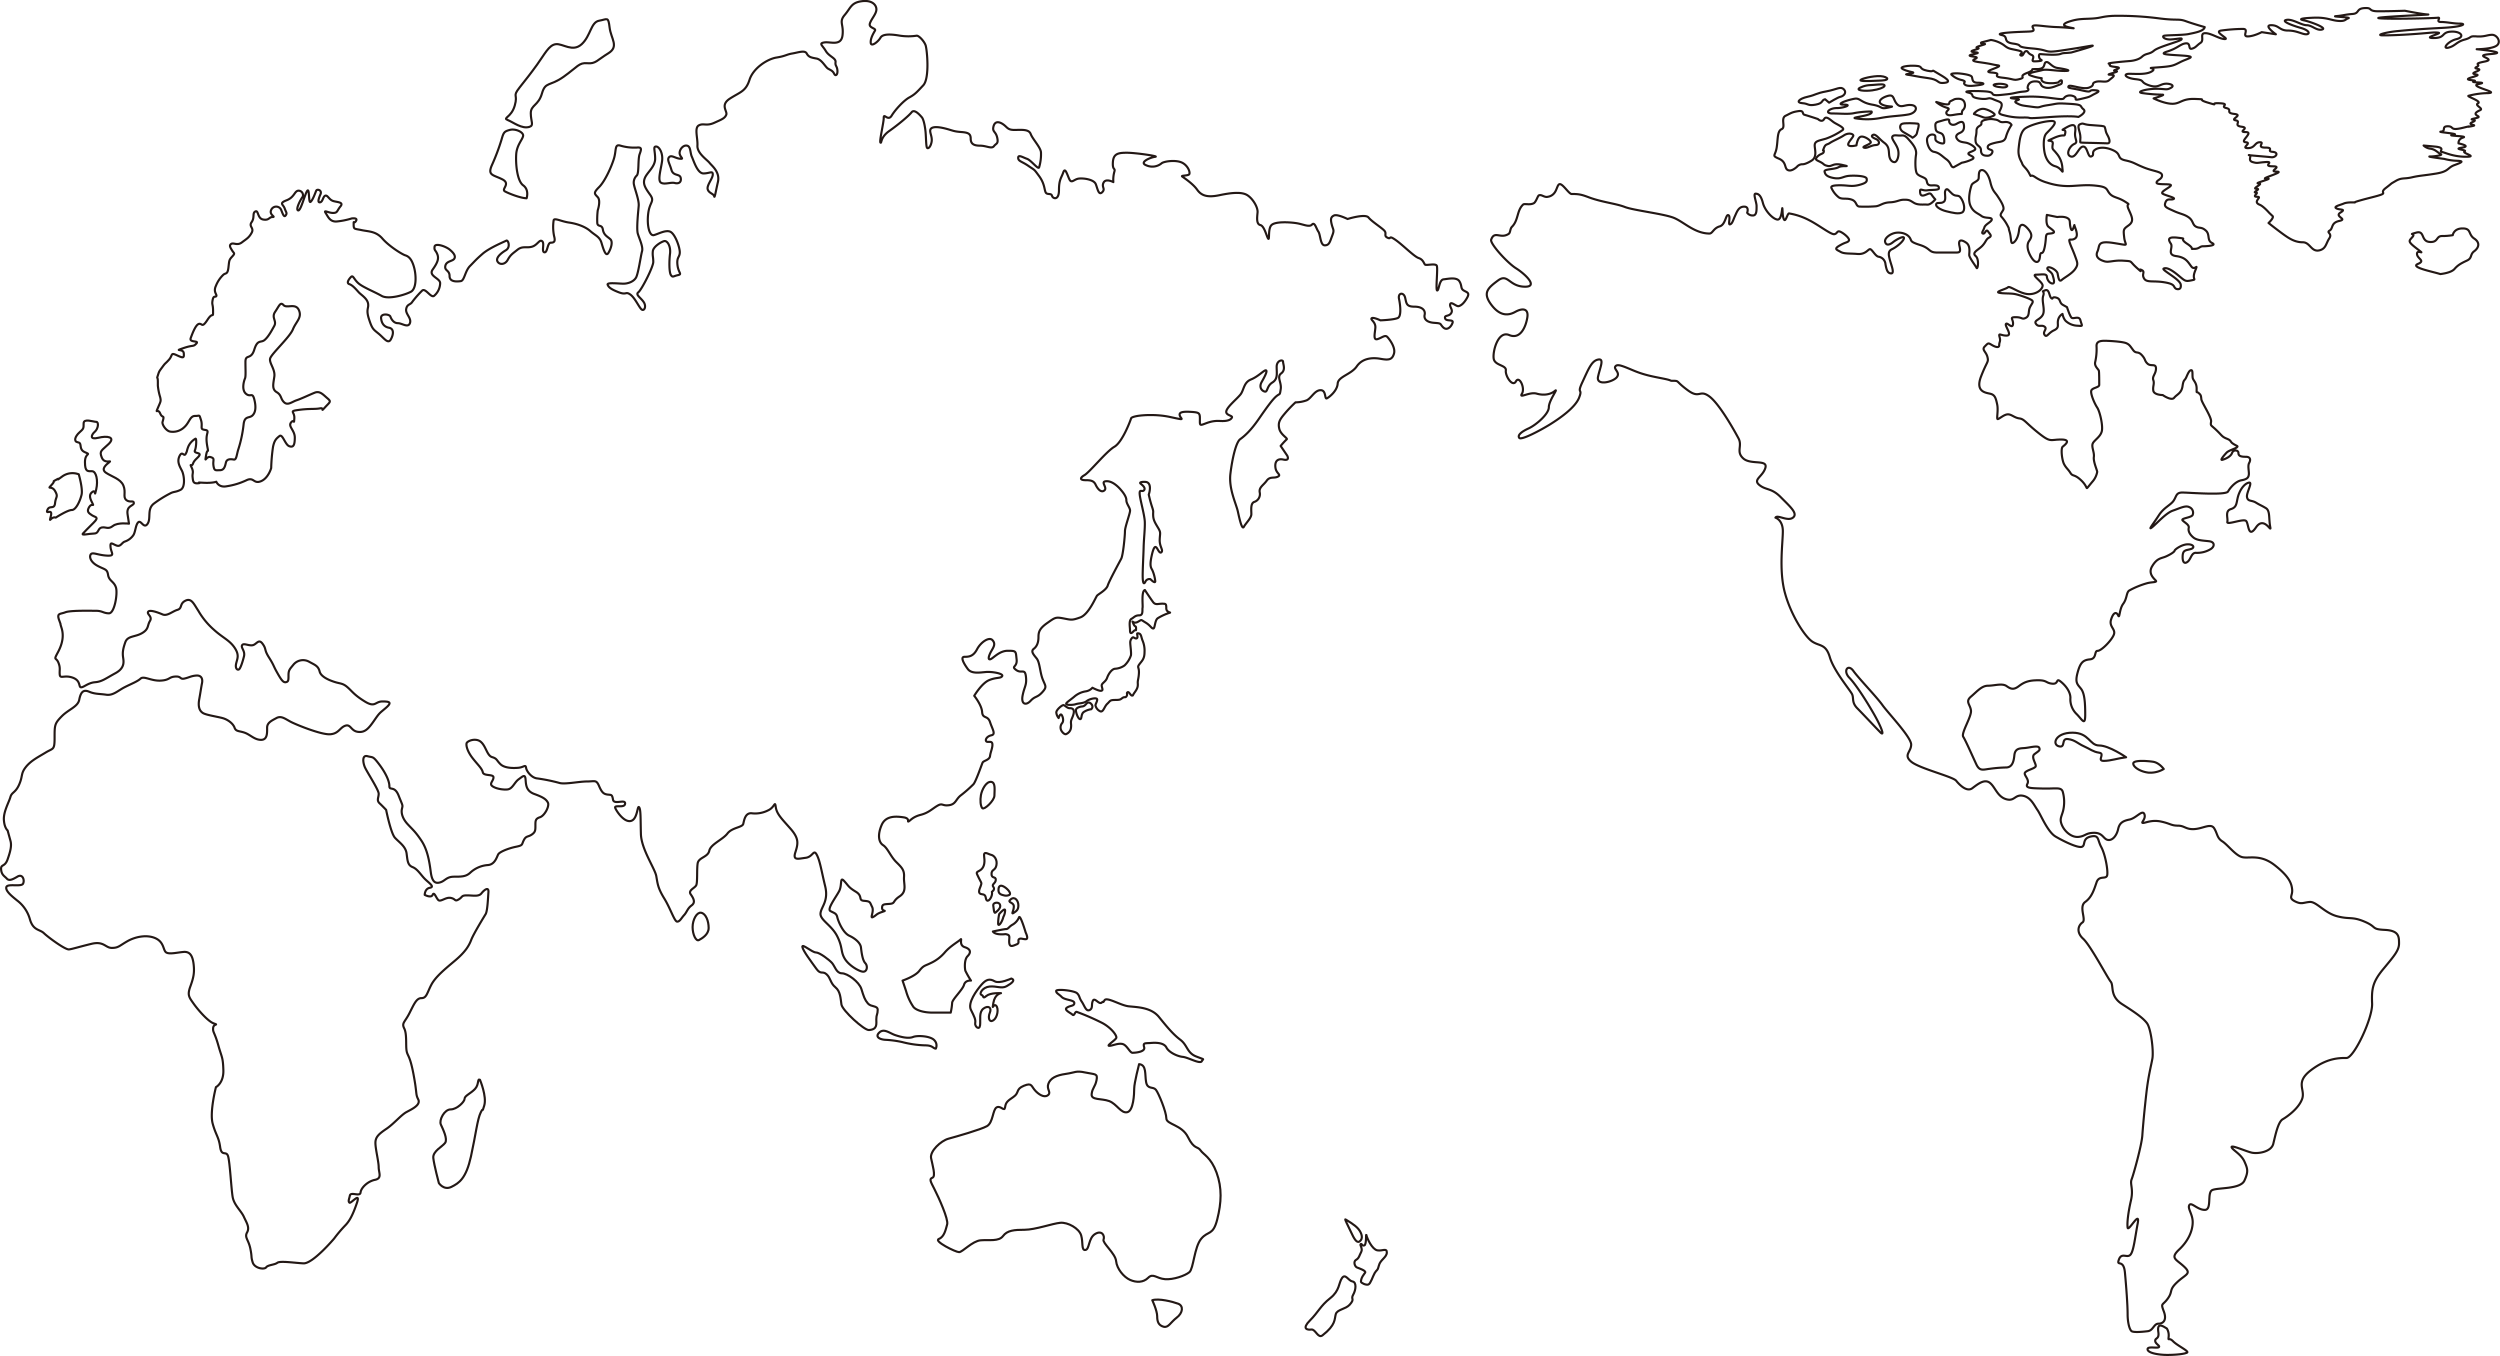 <svg xmlns="http://www.w3.org/2000/svg" viewBox="0 0 1171.99 635.66"><defs><style>.cls-1{fill:none;stroke:#231815;stroke-linecap:round;stroke-linejoin:round;}</style></defs><title>アセット 2</title><g id="レイヤー_2" data-name="レイヤー 2"><g id="レイヤー_2-2" data-name="レイヤー 2"><path class="cls-1" d="M801.41,109.48c-6.93,0-12-5.43-16.69-7.34s-18.9-3.51-23-5.11S751,94.79,745,92.56c-3.25-1.22-4.64-1.67-8.19-1.6-1.31,0-4.16-4.86-5.67-4.63-1,.15-1.25,2.55-2.36,4a4.68,4.68,0,0,1-3.15,1.92c-1.66.45-3-1.28-4.25-.64-.52.27-1.29,3.09-2.37,3.67-1.92,1-4.38,0-5,.64-3,2.83-2.08,7.22-5.19,10.38-1,1-.67,2.76-1.58,3.35-3.85,2.53-6.61-1.75-8.19,2.72-.63,1.8,7.56,10.86,11.66,13.41s11,8.94,3.78,8.62-7.56-6.38-12.29-2.87S695,137.27,699,142.7s7.88,5.43,11.34,3.51,6.3-1.6,5.67,2.56-3.15,10.54-8.5,8.3-7.88,8-7.25,11.18,6,2.87,5.67,5.43,3.15,8,4.73,5.11,4.41,3.19,2.83,5.75,3.47-1,6.93,0,6.62.31,8.51-1.28-2.84,4.47-2.84,7.66-6,8.31-9.45,9.9-5.35,3.2-4.41,4.47,10.4-3.83,14.49-6.38,11.66-7.67,13.55-12.46-1.26-1.28,1.57-7.34,4.24-9.9,7.32-10.54,1,3.51,0,8,6.86,2.56,8.75.32-1.58-3.83-.63-5.11,3.15-.32,8.5,1.92,9.45,2.87,14.17,3.83,2.21,1,4.73,1,.94.32,6.61,4.47,5.36-.64,10.08,2.87S813.07,201.87,815,205.5s-1.26,6.18,2.2,9.38,11.66.31,10.4,4.47-6,5.43-2.84,8,5.67,1.28,10.08,5.75,8.19,7.66,5.67,9.58-7.24-1.6-8.19,0c0,0,3.47,1,3.47,6.39s-1.89,18.2.94,28.74,9.45,20.76,12.92,23,6.3.95,8.19,7.34,9.45,15.33,10.39,17.25-.31,3.83,2.52,6.7,8.51,8.95,10.71,11.18.63-2.23-2.83-8.3-8.51-14-11.66-17.25-.63-6.7,1.89-3.19,10.86,12.13,13.62,16,13.47,15,13.47,18.52-3.78,4.79,0,8,19.53,7,21.1,8.95,5,5.43,7.56,3.51,5.67-4.47,8.19-2.56,3.47,6.39,7.56,7.67,4.1-2.24,7.88-1.6,5.35,4.47,6.93,6.71,4.72,10.22,8.5,12.45,10.4,5.43,12.29,4.8,0-3.84,4.09-4.8,3.15,1.45,5,4.88,3.15,10.45,2.84,13-3.78,0-5,3.51-2.21,7-5.36,9.26.63,8.31-1.26,9.59-3.15,4.47.32,7.66,11.34,18.2,12.91,20.12-.63,6.71,5.36,10.54,9.76,6.39,11.65,8.94,3.15,13.1,2.52,16.61-1.89,8-2.83,16.29-1.58,15.33-1.89,19.8-4.1,18.2-5,20.44.94,4.47-.32,9.9-1.89,10.54-1.57,12.77,6-8.62,4.72-1.91-1.89,13.09-3.46,14.69-4.1-1.28-5.36,2.23,2.21-.64,2.84,6.07,1.26,15.33,1.26,19.48.94,7.35,1.89,8,5,.32,7.56,0,2.83-3.52,5-3.52,4.09-1.59,2.52-5.75-.63-2.55,1.89-6.06.31-3.84,4.4-7.67,6.93-3.83,3.15-7.34-6.61-3.84-2.2-8,6.3-8.94,6.3-12.77-2.52-6.39-1.58-8,3.78,2.24,7.25,2.24.94-8,3.46-9.26,13.23-.32,15.12-4.47,1.58-5.43,0-8.95-5.67-5.43-6-6.7,6.61,1.91,9.45,2.55,9.13-.32,10.08-4.15,2.2-10.22,4.41-11.5,7.56-5.11,9.13-9.58-3.46-7.66,4.1-13.41,13.23-5.75,16.69-5.75,12.29-18.52,12-25.55.32-10.22,5.36-16.29,7.26-8.62,7.26-11.81,0-6.07-6.63-6.39-3.47-1.28-9.45-3.83-6.93-1-12.92-2.56-9.76-7-12.91-6.71-3.78,1.28-6.93-.32-1-2.55-1.26-5.42-1.26-6.07-8.19-11.5-12.29-2.88-15.44-3.83-6.61-5.75-9.13-7.35-2.21-3.51-3.78-6.07-5,0-9.14.32-4.72-1.6-7.87-1.6-3.46-.95-7.87-1.91-7.25.64-8.51.64,1.58-1.92.63-4.15-3.78,1.91-6.93,2.55-4.72,1.6-5.35,4.47-2.52,5.43-4.73,5.11-2.36-3.35-6.46-3.35-4.09,1.59-7.4,1.91-6.46-2.55-7.72-5.42-.31-3.84.48-6.71a17.71,17.71,0,0,0-.16-9.1c-.79-2.24-3.31-1.28-9.29-1.44s-8.35-.16-7.25-2.24-2-4.15-1.1-5.27,4.1-1.75,4.88-2.71-2.36-4.47-.47-5.91,2.83-1.76,2.2-3-4.56,0-6.92.16-4.41.16-4.73,3.51-1.26,5.59-3.94,5.59a65.31,65.31,0,0,0-7.71.64c-2.84.32-4.57,1.27-6.15-2.08s-5-11.18-6.14-12.93,3.94-9.42,3.62-12.3-2.83-4.15,0-6.55,5-5.11,8-5.11,6.61-1.27,8.66.16,3.31,1.92,5.83,0,4.72-2.71,9-2.71,3.47,1.28,6.62,1.6,1.57-2.88,3.93-1,4.57,4.79,4.57,7.66a9.6,9.6,0,0,0,3,7.67c2.52,2.55,3.94,5.75,3.94.16s-.31-9.9-1.89-12-3-2.71-1.73-7.5,2.52-6.07,5.83-6.39,1.89-4,3.62-4,6.46-4.79,7.56-7.51-2.36-3.67-1.26-7.18,2.52-3.68,3.31-1.92.47-2.87,2.36-5.43,1.42-5.27,2.83-6.23a39.4,39.4,0,0,1,8.67-3.51c2.2-.48,3.62-.32,3.93-.8s-4.25-3-1.89-7,4.26-3.68,6.46-4.64,4.09-2.23,4.09-2.71,3.15-2.87,6-3,3.78,1.59,1.57,2.23-3.62.32-3.78,3.19.79,4,2.37,2.72,1.73-4.31,3.93-4.15a12.15,12.15,0,0,0,7.09-1.92c1.73-1.28,1.58-3.19-.94-3.51s-5.67-.32-7.41-1.76-2.52-3-2.2-4.47-1.73-2.39-2.84-3.51,4.41-1.28,4.73-2.72a2.77,2.77,0,0,0-1.58-3.51c-1.73-1-4.41.48-7.71,1.6s-7.56,6.06-9.77,7.82.79-1.91,3.15-5.59,5.52-4.79,6.93-6.86,1.1-3.84,4.1-3.84,20.31,1.44,21.42-.48,3.62-4.79,6.3-5.27,3.3-1.27,3.46-2.71-.63-4,.16-5.43.63-2.87-1.58-2.87-3.46-.32-3.46-1.76-2.36-1.76-3,0-3.31,2.87-4.57,3.19.94-2.23,2-3.35,4.25-1.92,4.88-2.55,0-.48-1.73-1.6-.63-1.44-3-2.4-2.2-1.43-4.88-4-2.83-1.91-2.52-4-4.41-8.94-4.57-10.54-.15-1.92-1.26-2.87-.94.47-.94-2.08-1.26-3.51-1.73-4.63.15-4-.79-4-1.58,1.59-2.36,3.35-1.26.8-1.74,4.15-2.67,3.83-3.93,5.43-5.36-1.28-5.36-1.28-4.09,0-4.41-2.07.63-3.2,0-4.95,1.26-2.88,1.26-5.43-2.36-.8-3.93-2.24-.79-1.91-2.68-4-2.68-.48-4.1-2.39-1.73-2.56-3.15-3.2-5.82-1-8.66-1.12-5.51-.16-5.35,2.56a26.93,26.93,0,0,1-.63,7.34c-.48,2.08,1.57,3.36,1.73,4.16s.16,5.11.16,6.54-3.63,1.28-3.78,3,1.57,5.75,2.83,7.66,2.68,8.15,2.21,10.86-3.47,4.31-4.26,5.91.79,4.15.48,6.39,1.57,6.22,1.57,7a9.45,9.45,0,0,1-2,4.31c-1.1,1.28-2.2,2.72-2.67,3.2s-.16-1.12-3.15-3.83-3.63-1.44-4.73-3.2-2-2.23-3-4.15-1.58-7.35-.63-8.14,4.41-3.36-.79-3.36-4.72,1.6-10.71-3.19-6.45-6.39-8.82-6.71-3.62-1.91-5.35-1.91-3.94,2.07-4.73,2.23.32-3.83-.31-6.86-1.1-4.48-3.15-5-7.25-.79-4.41-8.14,3.62-6.55,3-9.1-2.83-3.35-1.26-4.95,1.58-1.76,3.15-.8,3.62,1.76,3.62.16.79-1.6.16-3.83.79-.48,3.47-.64-1.11-4.47-.48-5.43,3,2.55,3.31.16-2-3.35,1.26-3.35,2.84,1.27,4.73.32,1.1-3,1.89-4.8,1.89-2.55,1.1-3.35-5.83-2.55-8-3-5.67-.16-7.56-.64,3.46-1.76,4.25-2.56,5.35,2.88,9.29,3.2,6.93-2.24,6.93-4-5.67-5.11-3-5.11,4.88-.64,5,.95,1.41,3.2,2.67,3.2.48-2.4,0-4-3-2.4-2.36-3.36,4.41,1,4.73,2.72.63,4.15,1.89,3,4.72-2.87,6.3-5.11,1.1-3,0-6.07-2.37-5.43-2.68-7,1.1,0,2.83-1.44-.47-5.43-.47-6.07-.94,4.15-1.73,1.44.16-3.83-1.58-4.79-4.72-.48-4.72-.48l-4.88-1s-.79,4.31.78,5.59,3.78,2.55,1.74,3-2.84-.32-3,2.24-.78,7-1.89,7-.63,1.91-1.26,3.35-2.2,1.28-3.93-1.76-1.89-5.59-.79-7.18,1.73-2.88-.16-5.27-4.09-3.84-4.56.32-2.37,5.9-3.15,5.9-.48-2.71-1.26-5.27,0-1-.79-2.55a20.07,20.07,0,0,0-3-4.47c-.95-1,0-1.76.78-3.19s-1.41-4.64-2.67-6.55-2.37-2.4-3.31-6.39-2.84-6.07-4.25-5.75-1.11,2.4-1.26,3.83-2.84,1.92-3.31,3.2-1.89,6.23-.63,9.42,3.46,3.67,5.2,5,4.72.48,4.88,1.6-3,2.23-3.47,3.83-1.57,2.55-.63,2.87,1.42-2.39,2.37-1,2,2.07.47,2.87-1.42,2.08-3.31,4-4.88,3-3,4.63.94,6.55.47,5.59-3.46-4.79-3.46-6.07.63-4.31-1.42-5.75-3.94-1.75-3.15,1.6-.16,3-2.84,3H908c-3.94,0-2.84-1.92-7.88-3.52s-3.78-1.91-4.88-3.51-3.62-2.56-6.3-2.24-5.67,2.56-5.2,4.32,2.05,1.43,3.63.16,5.35-3.36,5.19-1.92-3.46,4.15-5.51,5.11-1.73,2.55-1.1,5,2.36,6.39.63,6.39-2.21-1.76-2.68-4.32a3.85,3.85,0,0,0-3.31-3.51c-1.41-.32-2.83-3.19-3.78-3.51s-2,2.55-6,2.23-6.3,0-8-1-3.31-1.28-.32-3,3.62-1.28,4.25-2.23-2.2-3.36-3.93-4.16-1.42,1-3,1.12-7.24-4.31-11.65-6.54a31.4,31.4,0,0,0-9.45-3.2c-.79,0-1.58,4.15-2.36,2.88s-.63-4.47-.79-5.27-.16,5.59-2.36,5.27-5.83-4.16-6.77-7.83S824.25,90.8,823,90.8s.47,4,.47,5.75.16,4.47-1.73,4.47a3.16,3.16,0,0,1-2.68-1.28s1.11-2.87-1.41-2.87-3.31,2.23-4.26,4.31-1.26,3.67-2.36,4,.47-3.83-.79-4.31-1.26,4.47-4.09,5.27S802.83,109.48,801.41,109.48Z"/><path class="cls-1" d="M1015.82,622.82c-1.87-1.15-4.7-3.15-4,1.65.5,3.42-1.47,2.6-1.47,4.09s2.52,2.35,1.68,3-5.46-.63-5.25,1.07,5.25,2.55,9.24,2.55,8-.42,9.23-1.06-4.41-3.19-6.51-5.32-2.3.21-2.09-2.13A6.11,6.11,0,0,0,1015.82,622.82Z"/><path class="cls-1" d="M534,498.87s-2.29,8.82-2.29,11.43-.33,10.44-3.27,11.1-4.9-3.92-8.5-5.23-8.5-.32-8.18-3.26,1.64-3.27,2.29-6.53-.65-2.61-5.23-3.59-4.58,0-9.16.65-7.19,2-8.17,4.57,1.31,3.92,0,5.23-3.6.65-5.89-1.64S484,507.36,480,509s-2,3.27-4.9,5.23-3.6,2.61-3.93,4.89-2-1-3.92,0-1.63,7.18-4.58,8.82-14.39,4.89-18,5.87-8.83,5.88-8.18,9.14,2.29,8.49.66,9.14-1,1.64,1,5.55,6.54,14,5.88,16.33-1.31,5.87-3.92,6.85S448,587,449.61,587s6.22-5.23,10.14-5.55,8.5.65,10.46-2,5.24-2.94,10.14-2.94,13.08-2.94,16.68-3.27,8.83,2.62,9.81,5.88,0,7.18,2,6.86,1.31-5.55,4.58-7.51,4.58,1,3.92,2.61,5.56,6.53,5.89,10.12,3.6,7.51,6.54,8.81,6.21,1.31,8.5-1,3.93.33,7.85.66,9.48-1.63,11.45-3.27,2.28-11.75,5.55-15.67,5.56-1.3,7.53-9.14,2.29-14.69-.33-21.87-6.21-8.49-7.52-10.45-3-.32-5.89-6.2-10.14-5.88-10.14-8.81-3.59-11.76-4.9-13.39-3.93,0-4.58-3.59S537.58,499.2,534,498.87Z"/><path class="cls-1" d="M540.19,609.54s2.29,4.9,2.29,7.51.66,4.24,2.95,4.9,3.27-2,6.21-4.25,3.27-5.55.65-6.53S543.14,608.56,540.19,609.54Z"/><path class="cls-1" d="M632.74,611.63c-2,2.2-5.89,2.18-6.54,4.47s.11,5-6.22,9.9c-2.13,1.65-3.27-3-5.23-2.72s-4.58-.33-.65-4.25,4.9-6.85,9.48-10.44,3.93-7.19,5.56-9.47,2.94,1.31,4.91,1.63,1.63,3.92.32,6.2S635.35,608.7,632.74,611.63Z"/><path class="cls-1" d="M638,600.86c0,.54,2.4,1.74,3.49,1.31s2-3.7,2.94-5.34,1.42-1,2-3.59,3.71-3.81,3.71-6.09-2.07-.54-4.47-1-4.8-5.55-5.12-7.18.22,4.57-1,4.89-1-1-1.64-.65,1.09,2.07.22,3.7-1,2.94-2.4,3.7-.65,3.16.44,3.59,4.36,1.53,3.81,2.4S638.08,598.79,638,600.86Z"/><path class="cls-1" d="M637.32,582c1.82-1.21,1.2-3.7-.44-5.76s-5.45-4.14-6.1-4.57,1.3,3.15,2.61,6S636,582.91,637.32,582Z"/><path class="cls-1" d="M563.41,497.46c-.78,1.57-6.32-1.74-8.94-2s-6.54-2.18-7.63-4.35-4.36-2.4-7.19-2.18-3.93-.22-3.27,2-4.14,2.61-5.45,2.61-2.62-3.7-4.8-4.14-4.58.88-6.1.88,2.83-2.62,3.27-3.7-2.4-4.79-6.54-7a110.56,110.56,0,0,0-12-5.22c-.87-.22-1.09,2.17-2,1.3s-4.15-2.17-2.62-3.26,3.49-.65,3.49-2.18-4.36-1.3-5.89-2.83-2.61-1.74-2.61-2.83,8.5-.21,9.81,1.09.87,2,2.18,3.92,2,4.79,3.7,3.92.66-2.61,1.53-4.36,2.83,2,4.14.87.22.66,1.31-1.08,7.41,2.39,11.33,2.83,10.47.43,14.18,5,6.54,8.05,10,10.67,3.06,6.09,7.42,7.83S564.07,496.15,563.41,497.46Z"/><path class="cls-1" d="M438.71,491.58c-1.31,0-1.31-1.52-5-1.52A47.87,47.87,0,0,1,423,488.53a47.7,47.7,0,0,0-8.07-1.08c-2.84-.22-4.8-1.53-2.62-3.49s4.8.44,7.41,1.31,6.11,1.74,8.29.87,8.28-.44,10,1.52A3.47,3.47,0,0,1,438.71,491.58Z"/><path class="cls-1" d="M407.32,482.88c-2.22.11-12.43-9.15-12.86-12s-.44-6.1-2.84-8.06-2.18-4.35-4.14-6.09-2.62.43-4.8-2.61-6.32-8.49-6.54-10.23,4.58,2.61,6.33,2.61,6.32,3.48,7.63,5,2,4.78,4.57,4.78,8.07,3.92,9.16,7.4,1.53,5,3.05,6.75,4.58.87,4.58,3-.65,2.17-.65,4.35S411.46,482.66,407.32,482.88Z"/><path class="cls-1" d="M404.7,455.53c-1.74,0-6.76-2.85-8.72-6.17s-.87-5.22-3.49-10.44-8.06-7.6-7.84-10.68,3.92-5.7,2.18-12.81-2.4-11.87-3.93-14.72-1.74,1-5.23,1.43-6.1,1.42-4.8-2.61,1.75-6.41-2.18-10.92-6.54-6.88-7-10.2-.44,0-3.49,1.42a13.28,13.28,0,0,1-7.85,1.42c-3.05-.23-3.49,3.33-3.92,5s-5.24,1.66-7.42,4.51-7.84,5-8.5,8.07-5,3.08-5.45,5.93,0,8.78-.65,10.2-3.93,2.37-2.62,4.27,2.4,3.8.44,5.22-2.18,3.09-3.49,4.51-2,3.09-3.27,3.09-3.05-5.94-6.1-10.92-3.06-6.88-3.71-10.44-7-12.58-7.2-19.7,0-11.62-.87-12.57-.65,5.46-3.7,6.4-6.54-4-7.42-5.93,4.36.24,4.58-2.13-5.23.71-5.67-1.9-.87-2.14-2.61-2.38-2.62-.94-3.93-4-2-2.13-5.66-2.13-10.25,1.42-12.87.71a82.25,82.25,0,0,0-10.46-2.14c-2.62-.24-5-3.32-5.23-5s-1.09-.24-3.49,0-6.54.24-8.5-1.66-1.53-2.61-3.93-3.33-2.83-5-5.23-7.11-6.54-.48-6.76.71.44,3.79,2.84,6.88,4.36,4.75,4.79,6.64,5,.72,5,2.38-2,2.84-.66,4,4.8,1.9,7.2,1.66,3.27-3.32,5.23-4.74,3.05-2.61,3.27,0,.22,5.45,4.14,6.88,5.45,2.37,6.32,4-1.52,6.17-3.7,6.88S251,384.81,251,387s0,3.09-1.75,4.27-2.61.48-3.7,2.61-.22,2.37-3.71,3.09-7.63,2.37-8.28,3.56-1.53,4.74-4.8,5a13.61,13.61,0,0,0-8.28,3.56c-2,1.9-4.15,1.9-7.63,1.9s-4.15,1.9-6.33,2.61-3.92.23-4.57-4.75-1.53-10.44-4.36-14.71-4.15-5.22-6.54-7.83-3.06-5.22-2.62-7.12.44-1.19-1.53-6.17-4.36-2.14-4.36-4.51-1.74-6.17-4.79-10.2-2.84-3.09-5.45-3.8-2.18,2.85-1.31,5,6.54,10.68,6.54,12.58-1.09,3.09.43,4.51,3.06,3.08,3.06,3.08,2.18,10.92,4.14,13.06,5,4,5.45,7.35.44,5.46,2.83,6.41,3.93,3.8,5.89,5.69,4.58,3.56,2.18,4-2.4,3.32-2.4,3.32,3,1.66,3.71,0,1.52,1.19,2.61,2.37,3.49-1.42,5.89-.95,1.74,1.9,3.71.72,1.09-1.9,3.92-1.9,5.45.71,6.76-.95,3.49-3.32,3.27-.48-.44,8.78-1.31,10.21-5.67,9.25-6.76,12.1-2.83,5.69-7.63,9.73-9.15,7.59-11.12,11.39-2.18,6.17-4.57,6.17-3.49,2.85-5.67,7.12-3.71,4.51-2.4,7.12.65,7.83,1.09,10.44,1.53,1.9,3.27,11.15.87,9,2.18,11.63-2.83,4.51-5.45,5.93-5.89,5.46-9.38,7.83-5.23,3.8-5.23,6.65,1.53,8.78,1.53,11.39,1.74,5.22-1.75,5.93-6.54,3.8-6.75,5.93-4.58-.47-5,1.43-.87,2.61-.22,3.32,5.45-5.46,3.49.23-3.49,8.55-5.67,10.68a64.22,64.22,0,0,0-5,5.94s-10,11.86-14.39,11.62S131.32,591,130,592s-4.36.94-5.23,2.13-5.45.48-6.32-2.37-.22-2.14-1.09-6.41-2.84-5.22-1.53-7.59-.22-4.51-1.52-7.36-4.58-5.46-5.24-9.25-1.3-16.61-2.18-19.22-3.05.47-3.7-4.28-2-5.45-3.49-10.91,1.53-17.09,1.53-17.09,3.7-1.9,3.48-8.06-.65-5.46-2.39-11.63-2.62-5.93-2.4-8.07,2.83-1.19.22-2.14-7.2-6.17-9.38-9.25-3-4-1.52-8.07,2-6.41,1.52-10.44S89,446,86,446.27s-6.54,1.19-8.07.24-.87-4.74-5-6.64-9.6-.71-13.3,1.42-4.15,3.09-7.2,3.09-3.7-3.33-9.59-1.9-8.72,2.37-10.46,2.61-9.81-5.7-11.78-7.6-5-1.18-6.54-6.4a16.65,16.65,0,0,0-6.1-9c-2-1.66-5.45-4.27-5-6.17s7,0,7.85-1.66-.21-4.75-2.61-3.32-3.93,2.13-5,.95S.73,410.21.52,407.6s1.74-1,3.05-4.75,2-6.41,1.31-8.78l-1.31-4.75s-1.53-1.18-1.75-5,2.4-8.31,3.06-10.68,2.39-1.9,4.14-5.93.65-5,3.05-8.07,5.89-4.75,9.38-6.88,4.14-.95,4.14-6.88,0-6.65,3.27-10,7.63-4.51,8.28-7.83,1.75-5,4.58-3.8,4.8.95,8.07,1.43,5.45-1.9,8.72-3.56,5.88-2.61,7.41-4,5,1.19,9.37.95,3.71-1.66,6.76-1.9,2.18,1.43,4.36.95,3-1.18,5.45-1.42,3.27,1.42,2.84,3.56-.66,4-1.31,7.59.22,5.46,1.74,6.41,6.54,1.66,9.16,2.37,5,2.61,5.67,4.51,2.18,1.43,4.79,2.37,4.58,3.33,7.63,3.33,2.84-3.33,2.84-5.7,2.18-3.32,4.36-4.51,3.92.24,6.54,1.66,14.39,6.17,18.53,5.94,4.58-3.09,7.19-4,2.62,2.38,5.89,2.85,5-1.42,7.63-5.22,2.4-3.32,5.45-5.93,2-3.09-1.53-3.09-3.27,3.09-8.28,0-5.89-4.74-8.07-6.64-3.27-1.66-5.67-2.38-6.75-2.37-7.41-5-2.18-3.08-4.79-4.51a5.83,5.83,0,0,0-7.42,1.19c-1.74,2.14-2.39,2.61-2.39,5s0,3.09-1.31,3.32-2.4-1.66-4.14-4.74-1.31-3.09-3.71-6.88-1.09-3.8-3-6.41-2.84.47-4.8.71-4.14-1.18-4.8,0,1.53,2.61.88,5.22-1.53,5.22-2.18,5.94-2,0-1.53-2.38,1.74-4-.65-7.59-5.67-4.75-9.81-8.54a35.09,35.09,0,0,1-7.2-8.78c-2.18-3.33-3.27-6.17-6.1-4.75s-1.31,3.56-3.71,4.27-4.79,3.09-7,2.14-6.11-2.38-6.76-1.19,2.18,2.14.87,4.27-.44,3.8-3.71,5.7-6.76,1.18-7.85,4.27-1.3,4.74-1.09,6.64,1.31,5.22-3.48,7.83-6.33,4-9.6,4.27-5.23,2.38-6.54,2.38,0-3.09-3.92-4.51-5.89.71-6.1-1.42.43-3.09-.66-5.7-2.4-.71-.22-4.75S30,298,28.86,294.4s.22,0-1.09-3.56.43-2.84,2.83-3.79,11.34-.71,14.39-.71,3.49,1.18,6.1,1.18,4.15-9.25,3.27-12.1-3.27-3.08-3.7-5.93-1.53-2.38-5-4.27-3.92-4.51-3-5.46,3.27.47,7.41.71,2-1.19,1.75-4,.87-1.43,2.83-.72,2.4-1.42,3.93-1.89A7.91,7.91,0,0,0,62.43,251c1.09-1.43,1.09-5,2.4-6.17s2.61,3.32,4.36.71-.44-6.88,3-9.49a53.53,53.53,0,0,1,7.63-4.75c1.75-.95,2.4-.47,4.8-1.66s1.74-6.88.65-9-2.4-4.27-1.09-6.88,2,.48,2.84-.95.43-1.42,1.3-3.56a8,8,0,0,1,3.27-3.56c.66-.47.44,4-.21,5.46s2.61.95,2.18,2.14-2.4,2.13-3.06,4-1.74-.47-.65,1.9.22,2.61.44,4.51.21,3.08,2.61,2.85-2-.48,2.4-.24,6.1-.48,6.1-.48,1.09,2.85,4.8,2.14a33,33,0,0,0,9.37-2.85c3.49-1.66,3.27,1.9,6.76.48s4.8-6.17,4.8-6.17a83.32,83.32,0,0,1,.87-10c.66-3.08,1.53-3.8,3-5s2.62,4,4.58,4.74,2.62-.47,2.62-4-3.27-5.22-1.75-7.12,1.31,1.42,1.53-1.9-2.83-3.32,2.18-4,7.41-.24,9.81-.71,0,2.13,2.4-.48,3.05-2.61,1.09-4.27-3.49-3.56-5.89-2.61-6.32,2.85-8.5,3.56-4.14,2.61-5.89.95-1.09-3.32-3.48-4.75-1.53-4-1.09-7.35-2.4-6.17-2-8.31,9.16-10,10.69-13.76,4.36-5.46,2.83-9-5.67-.71-7.19-2.37-2,.24-3.93,3.08.87,4.27-.43,6.65-2.84,5.22-4.58,6.64-3.27-.47-4.8,4.51-4.14,1.9-4.14,5.7.22,6.88-.22,7.83-1.74,5.22.44,7.11,3-.94,3.92,2.62.65,6.16-.87,7.59-3.71,0-4.14,4.27a58.76,58.76,0,0,1-2.4,11.39c-.87,2.61-.87,5.22-2.18,5s-3.27-.47-3.71,1.43-.87,3.56-2.83,3.56-2.62.47-3-2.14.87-3.32-1.31-4-2.84,3.32-2.18-.71,1.31-.48.65-4-.43-5,0-6.64-1.09-1.19-2.18-1.66,0-1.9-.87-4.51S93.82,195,91.43,195s-2.62,3.08-5,5.22a7.74,7.74,0,0,1-6.54,2.13c-2-.24-4-3.35-3.7-4.51,1.09-3.79,0-1.42-1.09-4s-2.4.47-1.09-2.61,1.52-3.09,1.09-5A26.9,26.9,0,0,1,74,180.74v-1.66c0-3.09-.66-1,0-3.09s.65-1.9,2.18-4,1.09-1.19,3-3.32.65-3.56,3.7-2.14,3.49,1.42,3.27-.95-5-.71-.21-2.37,4.57-.48,6.1-2.14-3.49-.23-2.62-2.61,2.4-6.4,3.93-6.64,1.31,2.13,3.92-1.9,2.62-.48,2.62-4-.66-2.85-.22-5.23,1.31-1.18,1.74-1.89-1.52-1.9-.21-4.75a14.49,14.49,0,0,1,3.48-5.22c1.09-1,2,0,2.4-3.32s.22-3.56,1.75-5.22.87-1.43,0-2.85-1.53-2.37-.44-3.09,2.83.95,5-.71,3.27-2.13,4.58-4.51-1.52-2.84,0-5,.22-4.27,1.75-5,.87,3.32,3.7,3.79,2.62-1.18,4.36-1.18-1.74-1-.65-3.32a2.55,2.55,0,0,1,4.58-.24c.65,1.42,1.31,4,2.18,2.85s.22-1.43-.44-3.33-2.83-2.37.87-3.79,3.71-4.27,5.45-4.51a2.08,2.08,0,0,1,2.27,2.07,1.65,1.65,0,0,1-.3,1c-.88,1.19-3.27,5.7-2,6.17s3.27-8.07,4.36-9.25.44,6.17,1.53,5.22,2.18-4.27,2.62-5.22,2.83-.24,2,1.66-1.53,4-.22,3.8,1.31-2.61,2.4-3.09,1.74,1.66,3.49,2.37,5.45.48,3.7,2.61-1.31,3.09-3.49,3.09-4.57-1.66-3.48,0,2,4.27,5.23,4a34.93,34.93,0,0,0,7-1.42s3.06-.47,2,1.19-1.09-.72-1.09,1.66.43,1.9,3.7,2.61,6.76.47,9.81,4,9.16,7.36,10.69,7.83,3.05,1.66,4.14,5.7,1.09,10-1.53,11.39-10.46,3.79-13.73,1.9-8.72-4-10.9-5.94-2.4-4-3.49-2.84-2.18,2.84-.66,3.32,3.27,2.61,4.36,3.8,3.93,2.84,4.36,5.22-1.09,2.61.44,7.35,2,4.75,4.58,6.88,4.36,5,5.67,2.61,1.52-5-.88-5.45-3.48-2.14-3.7-4.51,3.92-1.9,4.36-.71,1.52,3.08,3.49,3.08,4.79,2.37,5.67,0-2.18-4.27-1.75-6.64,2-1.9,2.84-3.33a48.33,48.33,0,0,1,4.57-5.22c1.53-1.66,4.15,3.56,5.67,2.38a8,8,0,0,0,2.84-5.94c0-2.37-5.67-3.32-3.49-6.4s3-5,2.18-7.12-1.53-1.66-1.31-3.56,5.23-.24,7.19,1.42,2.84,3.09,2,4.27-3.71,1-4.15,3.33,2,1.89,2,4.74,3.48,2.61,5.23,2.37,2-4.74,4.36-7.11,2.61-2.85,5.88-5.7,10.25-5.69,11.12-6.17,2.18,3.09-.22,4.51-4.79,3.56-3.92,5.22,3.49,1.66,4.8-.71,2.18-2.85,4.57-4.75,4.15-.71,6.76-1.42,3.49-3.56,4.8-2.61-.44,5,1.09,5.22,1.31-4.51,3-4.51,2.18-.71,1.53-3.08a21.19,21.19,0,0,1-.22-7.36c.22-1.42,3.49.47,7.19,1s7.63,1.9,10,4,4.36,2.61,5.23,5.46,2,6.88,3.27,4.75,2.18-5.22.88-6.41-3.06-1.9-3.49-4.51-2.4-1-2.62-3.08a36.6,36.6,0,0,1,.22-5.94s1.53-4.51,0-6.17-2.18-1.9.65-4.74,5.89-9.73,7-13.53.22-6.64,2.83-5.93a22.89,22.89,0,0,0,7.85.95c2.4-.24,2.18.71,1.31,3.08s-.22,8.78-1.31,10a4.56,4.56,0,0,0-1.31,4.51c.44,2.13,2.4,7.12,2.18,9.73s-1.09,10.68-.43,13,2.61,6.17,2,8.3-1.74,10.45-2.83,12.34-3.71,2.85-5.89,2.85-7.85-.71-7.41.48,1.52,2.13,5.23,3.56,3.05-.48,5.23.94,3.93,5.46,5.23,6.89,2.62-.95,1.31-3.09-4.14-3.56-2.61-4.74,7-11.87,7-14.24-.43-2.85-.21-5,3.7-4.27,5.23-4.74,3.27,2.37,2.83,5.93-.43,8.78.44,10,1.09.47,3.27,0,.22-.95-.22-4.75,1.09-3.56,1.09-5.93-2-8.07-4.14-9.49-6.11,1-8.07,1.42-3.27-4.27-2.61-10,3.27-5.69.87-9-3.49-5.22-2.4-7.83,4.8-5.22,4.8-9-1.09-5.7.43-5.7,3.27,3.09,2.84,6.65-2.18,9-.66,10.2,4.8-.24,6.54.24,3.27-.24,2.84-2.37-3.49-.72-4.36-3.8-2.18-4.75-1.09-5.93,2.83.47,5,.71.44-.48,0-2.14,1.31-4.27,3.27-4,1.53,3.32,2.4,5.22,2.61,7.83,5.45,7.83,4.36-1.42,4.36.47-2.84,5-2.4,6.89,2.83,2.13,3.05,3.32.66-1.9,1.75-6.65-2.84-7.59-3.93-9-5.88-4.51-5.67-8.07-1.52-8.31.66-9.49,3.49.47,7.19-1.19,5-2.14,5.67-3.8-3.05-4.51,1.74-7.59,7.42-3.32,9.16-8.78,8.28-9.73,12.65-10.44,4.57-1.42,7.41-1.9,5.88-1.66,6.76,0,2,1.9,4.57,2.37,4.15,4,5.45,4.75,2.18,1,2.84,2.37,1.74.48,1.52-1.66-1.09-1.9-.87-3.8-3.05-2.61-4.58-5.22-3.48-3.56-.65-4,7.85,1.9,8.5-3.32S393.15,10.36,396,7s3-5.7,7.85-6.41,7,1.66,7,3.8-2.4,4.5-3.06,6.64,3.06,2.14,2.4,3.32-2.18,3.56-2,5.7,3.49-.48,4.58-2.38,5-1.66,9.16-.94a26.56,26.56,0,0,0,7.84,0c1.09,0,3.49,2.61,4.15,4.5s2,15.43-1.09,18.75-3.93,4.27-6.54,5.7-6.55,5.69-8.29,8.54-3.71-1.43-3.71,1-2.18,11.15-1.52,11.63-.22-2.38,4.14-5.46,9.16-7.12,10.47-8.78S431.3,54,432.17,55s1.53,4.51,1.75,7.12.21,6.41.65,7.12,1.74-.24,2.18-2.85-1.53-5-.22-6.17,4.8-.47,7.41.24,3.27,1.18,6.54,1.42,4.58.71,4.58,3.09,1.31,3.32,4.36,3.32,5.45,1.66,6.54.24,2.18-1,1.53-4-2.4-2.61-1.75-5.22,2.62-2.37,4.58-1,2,2.61,5.23,2.61,6.76-.47,7.64,1.9S487.76,69,488,71.34a21.29,21.29,0,0,1-.87,7.12c-.44,1.19-3.71-3.32-5.67-4s-4.14-2.14-4.14-.48,1.74,1.67,4.8,3.8,2.39,1.19,5,4.75,2.4,6.17,3.05,7.59,2.62.24,3,1.66,3.27,2.37,3.27-2.61,1.09-5.69,2-8.3,1.74.71,2.83,3.08,2.18,0,4.58-.24,7,.48,7.85,2.61,1.3,5.46,3,3.8-.44-2.37.65-4.51,4.58-.24,4.58-.24a14.58,14.58,0,0,1,.44-4.74c.65-2.14-.88-.48-.66-4.51s2.4-4.51,6.54-4.51,15.48,1.66,13.3,1.9-7.85,2.61-4.14,4a6.8,6.8,0,0,0,7.19-1c1.31-.94,6.76-1.66,9.6-.23s3.92,4.74,3.27,5.45-3.93.48-3.27,1,5,3.33,7,6.17,4.8,3.8,10.47,2.61,10.46-1.66,13.08,0,5,5.7,4.79,8.07-.65,5.46,1.31,5.93,3,5.7,3.71,6.41-.22-4.74,1.52-6.41,7.85-1.42,11.34-.94,6.32,2.13,7.63.71,2,1.9,3,3.32.87,6.41,3,6.41,2.4-1.66,3.49-4.51.44-2.61-.22-5.22-.43-3.56,1.09-4.27,6.33,1.66,6.33,1.66,8.28-2.61,9.81-.71,6.1,4.74,7.41,6.16-.44,2.38,1.52,3.33.22-1.43,3.71,1,8.72,7.83,10.9,8.54,2.4,2.61,3,3.08,4.8-.71,5.45.48-.65,11.63.22,11.63.87-5,3-5.22,6.11-1.19,7.42.94.43,3.33,2,4.28,3,1,1.52,3.56-2.83,3.56-3.92,3.79-3.49-2.37-3.92-.95,1.52,2.61.43,4.27-3.27.72-2.83,2.38,4.14.23,3.49,2.13-2.62,3.8-4.36,2.14-.44-1.9-4.15-2.14-5-1.9-4.57-3.79-.88-3.8-4.8-3.8-3.71-1.66-4.36-4.27-3.49-2.37-2.84.71,1.09,7.83-.43,8.78-8.29,1.19-8.29,1.19-3.48-1.66-4.14-.95,2,1.66,1.75,4.51-1.09,5.93,1.09,5.22,3.48-2.14,4.57-.95,3.93,5,3.06,7.83-2.4,3.08-6.33,2.37-8.5-.24-11.11,3.56-8.72,4.75-8.94,8.07-3.71,6.17-5,6.88-.21-3.8-3-3.8-4.36,3.8-6.54,4.75a15.56,15.56,0,0,1-5.23.95,59.73,59.73,0,0,0-5,5.22c-2.4,2.85-3.27,4.27-2.62,7.12s4.14,4.51,3.49,5a35.73,35.73,0,0,0-2.84,3.09l3.06,4.51s1.52,2.61-1.75,1.89-4.14,1.43-3.71,4,2.84,3.08,1.1,4-3.71-.24-5.24,1.9-3.7,3.09-3.27,5.46a3.84,3.84,0,0,1-2.61,4.51c-1.75.71-1.31,3.79-1.31,5.69s-2.62,4.27-3.49,5.93-2-3.32-2.83-7.11-4.36-10.68-3.49-17.8,2.61-14.71,4.58-16.14,4.79-3.8,8.72-9.49,6.54-9.25,8.28-10.68,1.53-.24,2-3.32-2-5.7.22-7.36.87-4.27.87-5.45-3-.72-3,2.37.66,5.69-2,7.35-2.18,4.51-3.49,4.28-3-1.9-1.53-4.51,2.84-5.22,2-5.46-3.49,2.85-7,4.27-3.27,5-5,7.12-5.89,5.46-6.54,7.59,3,2.14,2.61,3.09-1.74,1.9-5.67,1.66-6.54,1.19-8.06,1.66-1.31-.24-1.31-2.85-.44-2.85-4.36-3.08-5.67.23-5,1.9,2.83,2.13-4.8.47-17.66-.71-18.1.71-4.14,11.16-7.84,13.29-11.56,11.87-14,13.29-2,2.37.44,2.37,3.92.24,4.8,2.14,2.61,4,4.14,2.61-2.4-4.27,1.09-4.27,6.76,4.27,6.76,4.27,2.39,2.61,2.39,4.51,1.75,3.56,1.75,5-2.4,7.59-2.4,9.73-.87,11.15-1.74,12.81-5.67,10.45-6.33,12.58-4.36,4-5,4.75-3.92,8.78-7.85,10.2-4.14,1.19-7.85.48-3.92-.48-7.63,2.13-4.14,4.27-4.14,6.65-.65,4.27-2.18,5.45-.22,2.61,1.31,4.51,1.53,6.41,2.83,9.73,2.18,3.56-.21,6.17-3.27,1.66-5.45,4-4.58,1.67-3.71-2.61,2-4.74,1.53-8.78-2-1.18-4.58-3.08.65-1.19.21-5,0-4-4.14-4-7,3.8-8.28,4-.44-2.14.65-4,2-3.32.44-5-5.45.95-7.2,4.27-3.7,3.56-5.88,3.56-.22,3.32,1.52,5.7,5.67,1.66,8.51,1.42,8.28.71,7.63,1.9-2.62.47-6.11,1.9-7,7.35-7,7.35,3.48,4.27,3.7,7.6,2.62,1.42,3.71,4.74,2.83,5.7.65,6.17-3.05,2.14-2.4,2.85,2.62-.48,2.84,1.19-.87,3.79-1.09,5.69-3.05,2.14-3.49,3.09-3.27,9.25-4.36,10.2a62.22,62.22,0,0,1-5.67,5c-2.61,1.9-2.4,4.27-5.67,4.75s-3-1.19-5.45.24-4.14,3.32-7.84,4.27-4.8,2.61-5.67,3.08.87-1.42-2.4-1.9-8.29-.95-10.25,3.56-1.52,8.07.66,9.49,3.48,5.23,6.1,7.84,3.93,3.79,3.71,7.11,1.52,6.65-2,9-2,3.32-4.58,3.56-3.71,0-3.71,1.9,2.83.95,0,1.9S411,429,409.28,429.9s.65-2.61-.44-4.74-.65-2.62-3.7-2.85-.44-2.14-3.93-4.27-3.27-2.61-5.45-5-.87,1.9-2.39,4.75-5.67,8.3-4.15,9.25,2.84.95,3.27,2.85,2.62,7.36,5.67,8.78,5.23,3.56,5.45,5.46.66,5.93,2,7.36S406.45,455.53,404.7,455.53Z"/><path class="cls-1" d="M464.65,366.54c-2.42-.26-4.36,3.8-4.79,6.17s-.22,5.22.65,6.17,5.67-3.56,5.67-5.93S466.83,366.78,464.65,366.54Z"/><path class="cls-1" d="M536.72,276.61c-1.75.47-.87,7.35-1.09,8.3s.43,3.56-1.53,3.56-2.4.95-3.7,1.66-.66,4-.66,5.22.22,2.14,1.53.71,1.31.24,1.31-1.42-.44-.24-1.31-2.37-.11.47,2.07-.71,1.2-1.19,3.6.23,2.83,2.85,3.7,2.85.66-3.91,2.18-4.86a25.84,25.84,0,0,1,5.45-2.5c1.09-.23-1.52,0-1.52-2.13s-.22-2.14-2-2.14-3.06.72-4.15-.71S536.72,276.61,536.72,276.61Z"/><path class="cls-1" d="M533.34,296.9c-.65,0,.22,1.42-.22,2.13s-1.42-.12-1.85-.24-1.42,1.07-1.42,2.38.55,4.74.33,6.05a11.66,11.66,0,0,1-3,4.74,8.56,8.56,0,0,1-4.47,1.55c-1.42.12-3,2.25-3.71,4.27s-2.72,2.49-2.51,3.79.77,2-.21,2.26-4.15-1.42-4.15-1.42a5.26,5.26,0,0,1-2.94,1.66,10.89,10.89,0,0,0-5.67,2.61c-2,1.66-3.81,2.73-3.7,3.32s3.05.59,4.47.12,3.81-.36,5.12-1.43,4.25-1.66,4.8-1.06-.66,2.37-.66,3a3.9,3.9,0,0,0,2.29,2.85c1.42.47,1.85-2.25,3.27-3.56s1.09-1.78,3.71-1.78,2.5-.36,3.48-1,1.31.12,1.86-.83-.22-1.3.43-1.78,1.42,1.54,2.07,1.54.11.12,1.31-1.54,1.53-2.61,1.42-4.15.44-2.26.54-5-1-2.37.22-4,2.4-2.49,2.4-5.69a12.21,12.21,0,0,0-1-5.58C534.87,298.2,535,296.9,533.34,296.9Z"/><path class="cls-1" d="M511.54,332.49a1.57,1.57,0,0,0,.43-1.9c-.43-.95-1.63-1.66-2.39-.95s-1.09,1.43-2.29,1.55-2.51.59-2.84,1.42.88,4.39,1.86,4.51.32-2.26,1.74-3.32A8.25,8.25,0,0,1,511.54,332.49Z"/><path class="cls-1" d="M501.4,332c-1,0-2.07-1.19-2.72-1.43s-3.49,2.14-3.49,3.44a4.86,4.86,0,0,0,1.09,2.61s.76-2.61,1.52-1.3.77,3,.11,3.68a3.15,3.15,0,0,0-.32,3.56c.76,1.3,1.85,1.89,2.29,1.54a3.65,3.65,0,0,0,2.18-2.85c.32-2.14-.44-2.37.43-4.39S504.45,331.9,501.4,332Z"/><path class="cls-1" d="M537.7,226.06c-.77-.33-4.14-.24-2.94.71s2.39,2.14,1.52,3.09-2.18-.83-2,1.78,2.29,9.73,2.4,13.05-.44,7.59-.55,11.86-.54,11.51-.43,14.36.65,3.09,1.31,1.66a2.07,2.07,0,0,1,2.28-1.07s2.29,2.38,2.29.95a17.58,17.58,0,0,0-1.3-5c-.44-1.07-1.53-1.54-.44-6.64s1.85-4.63,2.4-4,1.42,3,2.29,2-1-2.61-.87-5.81.65-3.21-.77-5.58-2.18-3.56-2.29-5.7.33-1.54-.54-4.15-1.53-5.69-1.53-5.69S540.21,227.13,537.7,226.06Z"/><path class="cls-1" d="M60.47,245.5s-5.23-.72-7.52,1.06-3.27.36-5.23.72-1.31,2.84-3.6,2.84-6.22,1.07-5.23,0,2-2.13,4.9-5,1-2.49-.65-3.56-2.62-1.78-1.31-3.91,2.62.35,1.31-2.14-1.31-3.92.32-5,.66,3.2,1.64-1.07,0-8.54-2-8.54-3.27.35-3.27-4.28,3.27-3.2,0-4.62-1-4.27-3.27-4.63-1.31-2.85.65-4.63,2-1.78,2-4.27,4.58-.71,5.89-.71,1,3.2-.65,4.63-2.62,3.91,1.63,2.84,8.18-.35,4.91,2.85-4.58,3.21-3.27,6.41,4.9,1.07,3.59,2.13-4.25,3.21-1.63,5,6.86,2.85,8.17,6-.32,5.34,1.31,6.76,3.6,0,3.6,1.43-3.6,1.06-2.95,5.33Z"/><path class="cls-1" d="M26.13,242.65c-2.29-.71-3.27,3.2-2.29-.71s-2.61-.36-1.63-2.85,3.27,0,3.6-3.2,1.63-2.85,0-5.7-3.93-.36-1.64-2.85-.33-1.06,2.29-2.49-1.31,1.43,2.62-1.42a8.2,8.2,0,0,1,7.84-1.07s2,6.76,1.31,9.61-2.61,7.12-4.58,7.12S26.13,242.65,26.13,242.65Z"/><path class="cls-1" d="M225,506.19c-1.31-.71-.33,2.14-2.29,4.27s-4.91,3.21-4.91,4.63-3.6,5-6.54,5-5.56,5-4.58,7.12,3.27,6.77,2,8.55-5.88,3.91-5.55,7.11,2.61,11.75,2.61,11.75,2.29,3.56,5.89,1.78,6.87-3.91,9.15-14.24,3-17.44,4.58-20.64.33,1.07,1.64-3.21S225,506.19,225,506.19Z"/><path class="cls-1" d="M328.62,427.88c-1.94-.3-3.93,3.21-3.93,6.77s1.64,6.76,2.95,6.05,4.57-2.49,4.57-5.7S330.91,428.24,328.62,427.88Z"/><path class="cls-1" d="M445.69,474.71h-8.5c-4.58,0-8.18-1.3-9.16-2.93a25,25,0,0,1-3.27-7.19l-1.64-4.89s5.89-2,7.85-4.57,2.62-2.29,5.23-3.59a19.18,19.18,0,0,0,6.87-5.23c2.62-2.94,6.21-4.89,7.2-5.87s-1,2.61,2,3.59,2.94,2.61,1.31,4.24-1.31,5.88-1,6.86a43.48,43.48,0,0,0,2.61,4.57s-2.61-.33-3.27,2-5.56,6.85-5.56,8.48A28.66,28.66,0,0,1,445.69,474.71Z"/><path class="cls-1" d="M474.14,458.72s-5.56,2.61-7.85,1.3-3.92-1-6.21,1.64-6.54,8.48-4.91,11.75,2.29,4.57,2,6.2,2,3.59,2.29,1-.65-6.2,1.64-7.83,3.92-.33,2.94,1.95-.33,4.9,1.64,3.59,2.61-5.54,1.3-6.85-2,2.94-1.3-1.31,3.59-4.57,3.59-4.57-4.9-.32-6.86,1.31-1,0-2.29-.49.49-3.59,3.76-3.92,5.72,1.14,8-.16S476.26,459.53,474.14,458.72Z"/><path class="cls-1" d="M476.59,442.72c-1.68.67-3.11,1.47-3.43-.49s.65-3.59-.82-4.08-.82,0-3.6-.16-3.27-1.31-3.27-1.31,5.23-1.14,6.22-1.14,1.3-1.14,3.1-2.12a7.07,7.07,0,0,0,2.94-3.43c.66-1.14,3.11,7.18,3.11,7.18s1.47,2.94.17,3.1-2.46-.65-3.28,0S478.23,442.07,476.59,442.72Z"/><path class="cls-1" d="M465,418.07c.49,1.8-1.31,4.74-2.29,4.08s0-2.77-2.29-2.93-1.3-2.29-.65-3.92.16-1.47-1-3.92-1.31-2.28.49-3.26,2.61-3.11,2.12-6.37,1.8-1.31,3.27-1,3,2.29,2.46,4.9-2.29,1.79-2.29,4.08,2.12,1,2,2.77-2.13,2-1.14,3.27S465,418.07,465,418.07Z"/><path class="cls-1" d="M475.12,428c-1.26.84.16-1,.16-3.1s-3.43-1.63-1.47-3.27,3.6.66,3.6,2.78S476.59,427.05,475.12,428Z"/><path class="cls-1" d="M470.38,429.83c-.66,2.61-2.29,4.73-2.46,3.26a20.93,20.93,0,0,1,.5-4.57s2.61-3.1,2.77-1.8A6.5,6.5,0,0,1,470.38,429.83Z"/><path class="cls-1" d="M466.62,427.87c-.64.51-.82-2.12-1-3.43s2.45-1.8,3.1-.49S468.25,426.56,466.62,427.87Z"/><path class="cls-1" d="M470.54,419.71c-1.47-.33-2.45-.82-2.45-2.45s.65-2.61,2.45-1.64,3.76,3.27,2.62,3.92A3.62,3.62,0,0,1,470.54,419.71Z"/><path class="cls-1" d="M996.71,355c-3.78.43-7.14,1.7-10.5,1.7s.84-3.4-2.1-3.83-4.2-1.7-7.14-3-4.2-3-7.56-3.41-.84,4.26-4.2,3.41-1.68-6.39,6.3-6.39,8,6,12.6,6S996.71,355,996.71,355Z"/><path class="cls-1" d="M1014.35,360.51a12.34,12.34,0,0,1-7.14,1.7c-3.78-.43-7.14-2.55-7.14-4.26s6.3-1.28,9.24-.85S1014.35,360.51,1014.35,360.51Z"/><path class="cls-1" d="M1064.32,247.24c.53,2.67-2.94-5.54-6.72,0s-3.36-1.71-4.62-3-9.24,2.13-8.82.42-1.26-5.11,1.68-6,2.52-3,3.36-6a12.86,12.86,0,0,1,.61-1.67c1-2.35,2.73-4.37,4.43-4.72,2.1-.42-1.26,4.69-.84,6.82s2.1,1.27,4.2,2.55,2.52,1.28,4.62,2.56S1063.48,243,1064.32,247.24Z"/><path class="cls-1" d="M1144,128.48c-3.78-1.19-14.28-3.17-10.5-4.75s-.42-2.37-.42-4.75,4.62,1.19,0-2.37-3.78-3.57-2.1-5.54-2.52-.8,1.68-2,2.1,4,6.3,4.35,2.94-2.77,5.88-2.77a29.77,29.77,0,0,0,5-.4s.42-3.16,4.62-3.16,2.51,2.77,5.45,4.75,2.1,4.35,0,5.93-.84,3.17-3.36,4.36-4.19,2-5.87,3.95S1144,128.48,1144,128.48Z"/><path class="cls-1" d="M1020.22,135.43c-1.68-.92,0-2.15-5.45-3.07s-8.4.3-9.66-1.85.84-3.07-1.26-4,1.68,2.46-2.1-.92-1.68-3.07-6.3-3.38-6.72.92-8.82.31-4.62-1.85-3.36-4.61-.42-5.23,7.56-4,5.46,1.54,5-2.46-.42-4,2.1-5.84,1.68-3.69,0-7.38,1.68-1.53-1.68-3.68-5.46-1.85-7.14-3.69-.84-3.08-5.46-3.69-7.14-.31-12.18,0a31.25,31.25,0,0,1-11.76-1.54,19.17,19.17,0,0,1-5.88-2.77c-2.52-1.53-1.26.93-2.52-1.53S948.41,78,948,76.72s-2.1-3.08-1.68-7.07.84-7.07,2.52-8.92,9.24-4,13-4-.84,4-2.52,5.84-1.26,6.76-.84,8.91,1.68,5.53,5,6.46,3.78,4.61,3.36.92A11.38,11.38,0,0,0,964,71.8c-1.68-2.15-2.1-1.54-1.68-4.31s-5-.3.42-2.76,5,0,5.46-2.46-3.36-.31.42-2.46,4.62-1.23,4.2,2.15,1.68,4.61-.42,5.53a4.68,4.68,0,0,0-1.51,1.18c-1.35,1.55-2.06,4-.17,4.67,2.52.92,3.78-4.62,5.88-4.62s2.1,5.23,3.78,4.62,0-1.85,1.68-3.08,5-1.54,8.82.31,1.26,3.69,5.46,4.61,4.2,1.54,8.82,3.38,8.4,1.85,8.4,3.69S1011,84.4,1011,85.63s6.71.31,6.71,1.23-5.45,3.07-3.77,4,6.29,1.84,5,2.46-2.93-.62-3.77,1.53.42,2.46,3.77,4,5,1.54,7.14,3.07,1.68,3.38,3.36,4.31,2.52,0,4.62,1.84.42,4.61,2.94,5.84-2.52,1.54-4.2,1.54-1.68,1.23-4.2,1.23.84.31-3.36-2.46.84-2.15-4.2-2.77-4.61.92-3.36,2.77-2.09,5.22,2.52,5.84,5.46,2.77,7.14,4.92,3.36-2.15,1.68,2.15,1.26,3.69-1.68,4.3c-2.58.54-2.89.37-5.2-1.55l-1.1-.91c-3.36-2.76-5.45-3.68-6.71-3.07s7.6,4.9,8,7.53C1022.74,136.35,1020.22,135.43,1020.22,135.43Z"/><path class="cls-1" d="M975.29,150.15c.74,2.76,1.47,2.77-1.26,2.55a8.58,8.58,0,0,1-5.25-1.91c-1.47-1.07-1.89-3.62-1.89-3.62a4.41,4.41,0,0,0-2.1,3c-.42,2.13.84,3.41-1.89,4.68s-3.36,3.62-4.41,2.13,1.47-2.76,0-3.83-2.73.43-4-1.28,1.89-1.91,3.15-4.26-.63-6.38.21-8.94-1.26-1.7.84-2.55,1.89,2.77,2.94,3.62,0-.85,2.31-.22,1.26,2.35,3.15,3.41L969,144s1.26,4,2.1,4.89S974.66,147.81,975.29,150.15Z"/><path class="cls-1" d="M976.34,66.88c-1.68-.15-1.05.31-1.05-2.46s-1.89-5.38-.21-6.15,1.26,0,4.41.31,5.67.31,6.72.62.42,1.84,1.68,4,1.47,4,.21,4S982.85,67,981,67,976.34,66.88,976.34,66.88Z"/><path class="cls-1" d="M907.25,93.47s-2.1,2.61-3.78,2.46-4.2.31-6.09-.77-2.1-1.54-4.62-1.54S889.4,94.7,886,94.85s-4.41,1.54-6.51,1.85a63.6,63.6,0,0,1-7.56.15c-2.1,0-1.26-2.3-3.78-3.23s-4.41,0-6.09-1.07a11.79,11.79,0,0,1-3.36-4.15c-.63-1.08.21-1.54,4-1.54s5.25.77,8.82-.15,3.78-1.69,3.57-2.92-4.41-1.54-7.77-1.39-4,1.69-7.56,1.08-4.2-1.84-4.41-3.07,4.62-.93,6.51-2,6.51,0,1.89-1.08-4.83.92-6.93.46S855.38,77,853.49,76s-2.94-1.08-1.47-2.61S855,72.26,855,70.88s-.84.76,0-1.39S856.43,68,857.9,67s4.41-2.15,6.51-3.53,4.2-.77,4.41,0S865.88,67,866.51,68s3.78.15,3.78.15.42-3.38,1.89-4,4.62,1.39,4.83,2.46-4.62,2.15-3.15,2.62S877,68.11,879.32,68s1.68-2.16.21-2.77-2.73-1.38-1.47-2,2.94,2,5.25,3.69,2.1,3.54,2.31,5.69S886.88,76,888.14,76s2.31-3.08,1.68-5.69-3.15-5.07-2.73-6.15,2.1-.61,3.57-.61,2.1-.46,4,1.69,4,4.46,3.57,7.22-.42,6.77.21,8.46,3.57,2,4.41,3.07,0,3.07,2.94,2.92,3.15.46,3.15,1.38-3.36.62-5.46.93-3.36-1.08-3.36.3.21,2.62,2.1,2,2.52-1.38,3.36-.15A21.69,21.69,0,0,0,907.25,93.47Z"/><path class="cls-1" d="M919,92.49c-1.07-1.3-2.1-.17-3.78-1.59s-2.31-3-3.15-1.78.63,4.44-.84,5.5-3.15,0-3.57,1.07,1.89,2.66,4.83,3.37,5.67,1.42,7.35.54S920.85,94.8,919,92.49Z"/><path class="cls-1" d="M845.09,77a3.4,3.4,0,0,0-2.73,1.23c-1.05.93-2.94,2.31-4.41,1.39s-.42-3.69-4-5.23-1.68-1.23-1.05-5.22.21-7.69,2.31-8.61-.63-5.07,1.89-6.3,2.94-1.69,5.88-2.15,1.69,1.32,2.94,1.69c3.15.92,6.3,2,6.3,2s1.89,1.85,2.94,0,3.15.77,5,1.85,5,2.46,3.57,3.38A33.09,33.09,0,0,1,856,65c-3.15.92-5,1.07-5.25,2.76s1.47,5.69-1.47,7.53S845.09,77,845.09,77Z"/><path class="cls-1" d="M896.54,64.57c-.21-.46-2.73-1.69-4.41-2.76s-1.68-3.08-.63-3.69,6.51-.31,7.56-.15-.21,3.22-.42,4.45S896.54,64.57,896.54,64.57Z"/><path class="cls-1" d="M915.86,78.41c-1.47,0-1.05-2-3.36-3.69s-3.36-3.08-5.88-3.54-3.57-4.91-3.15-6.3a2.49,2.49,0,0,1,3.15-1.69c1.26.46.21,1.85,1,2.77s3.57,1.84,3.78.92,0-3.38-1.05-4.15-2.73-.46-2.94-2.46S907,57.5,908.93,57s5-1.69,4.83-.46S915,59.35,917.33,58s3.15-1.08,3.36.76-.42,2.92-1.89,3.54-2.31,1.54-1.26,2.92,2.52,1.38,4.2,1.69,5.25,2.46,4,3.38-3.15,1.08-2.94,1.85,3.57,1.38,1.89,2.46a18.25,18.25,0,0,1-5,1.69Z"/><path class="cls-1" d="M931.61,73c-1.89,0-2.94-.62-2.94-2.61s-2.31-2-2.52-4.15.42-2.46.42-4.92,2.52-2.15,2.31-3.54,2.31-1.69,2.31-1.69A8.25,8.25,0,0,1,935,56c2.73.3,1.89,1.53,4.62,1.23S943,58.58,943,58.58A19.63,19.63,0,0,0,940.43,64c-.63,2.61-2.52,2.31-5,2.92s-3.78,1.08-3.57,2.31,2.73.61,2.1,2.3A2.32,2.32,0,0,1,931.61,73Z"/><path class="cls-1" d="M1087.42,117.34c-3.9,1-4.41-3.76-7.87-3.76s-6-1.51-8.82-3.52-7.25-5.52-7.25-5.52,2.7-2.49,1.89-3.26l-1.57-1.5s-2.7-3.09-4.41-3.77c-3.78-1.5,1.57-3.76-1.26-3.76s1.26-2-.63-2,2.83-1.76.31-1.76,3.78-2.51,1-2.51,7.87-2.5,3.78-2.25,9.13-3.27,4.72-3.27,3.15-2.5-1.89-2.5,1-2.26-3.15-2-3.78.75-6.3,0,0-3.26-1.57-3.26,8.19.75,10.39,1,3.78-2.26.63-2.51,1-2-3.46-2,0-2.51-2.52-2.51-2.21,2.76-5.67,2.76,2.2-2.51-1-2.76,4.1-4.76,0-4.76,2.21-2-1.89-2.51,0-2.51-2.83-3,3.78-2.5-.63-3-.63-2-3.78-2.76,2.2-2-3.15-2.25.63,1.5-5.36-.26.32-1.5-6-1.75-6.93,2.26-10.71,2.26-8.82-2.51-8.82-2.51,6-1.76,4.1-1.76a74.41,74.41,0,0,1-9.45-.75c-3.15-.5,1.89-2,6.61-2s4.73.75,6.93-.5-1.26-2.26-3.46-1.76-3.15,2-7.25.5-1.26-2.26-6-2.76-6-2.51-2.84-2.51,8.19.51,10.71-1.25-4.41-1.26,2.52-1.76,7.24-.75,10.71-2.51,8.19-2.51,1.26-3-12-.5-7.24-2,6-3.51,8.5-3.76.94,3,2.83,2.51,2.21-1.51,4.1-2.76-.63-4.52,2.2-4.52,6.62,2.76,9.14,2.76-5.67-3.51-1.58-4a79.2,79.2,0,0,1,10.08-.75c3.15,0-.63,3.51,2.21,3.51s6.61-2,6.61-2l6.62,1s-6-4.26-2.21-4.26,3.78,2.51,7.88,2.51,6.61,1.75,8.5,1.75,1.89-1.75-2.52-3-9.45-3.26-6.61-3.76,6.93,2.51,9.45,2.51,4.72,2.76,7.24,2-6-3.77-8.5-4.27-1.89-1,4.41-1.25,8.19,1.25,11.65,1.5,3.15-.75,4.73-1.25-8.82-.76-5.67-1,4.09-.75,7.56-1,1.57-2.51,5.67-2.76,1.26,1.5,6.61,1.5,12.29-.25,12.29-.25,8.82,1.76,11,1.76-27.4,1.25-23,1.76,25.51,0,27.4-.25-1.26,2,1.57,2,5.67.76,8.82.76,1.89,1.5-8.19,2-15.74,1-21.1,1.51-10.71,2-6.61,2,9.76-.25,16.38-.76,7.24-.75,9.44-.5-7.87,2.51-2.2,2.51,3.46-2.76,8.19-3,6.61,2.51,2.52,3.51-6.93,4.77-3.78,4,3.78-2.76,7.56-3.77,1.89-1.75,5.67-1.5,5-.75,7.24-.75,4.41,3.26,2.21,5-9.45,1.76-9.45,1.76,16.06,1.51,6.61,2.26,3.47,2.26-2.83,3.51-1.26,1.26-3.78,2.51,4.09.5-.32,2.26,4.73.75-1.57,2.51,3.15,1.25.63,2,7.56.25,2.2,1.25,10.4,4,4.41,4.27a38,38,0,0,0-9.13,1.25c-1.26.25,6.3,2.51,4.41,3.52s2.89,2.4.94,3.26c-5.67,2.51,2.52,2.76-2.2,3.76s2.2.25-1.26,1.76,3.46,1.25-.63,2,2.2-.76-4.1.75-3.78-.75-6.93-.75-.63,2.25-3.15,2.5,9.77,1,5.67,1.51,7.25.5,4.73,1.25-2.21,2.76-2.21,2.76,6.3,1.26,1.58,2,2.83,1,1.26,1.76,6.61,2.51.63,2.51-9.77-2-11.34-2.26,2.2-2-3.15-2.51l-5.35-.5a5.48,5.48,0,0,0,3.3,1.5c2.36.38,3.47,2,4.73,2.51s-2.84,1.13-5,1.13,6.61,1.13,6.61,1.13a26.67,26.67,0,0,0,6,.88c3.46.13,2.36.75-1.11,2s-2.52,3-8.66,4-7.56.88-11.34,1.76-4.72,0-7.71,1.76-.79.37-4.57,3.26,2.83,2-6.62,4.39-7.87,2.38-7.87,2.38-3.47-.25-5.2.5-5,1.38-3.46,2.26,4.88.13,1.89,2,3.62,3-.48,3.89-2.83,3.51-4.56,4.52,1.41,1.25-.16,3.64S1090.41,116.59,1087.42,117.34Z"/><path class="cls-1" d="M246.87,92.94c-2.62,0-8.18-2.14-10.14-3.21s2.94-3.56-1.31-5.69-6.87-1.78-4.91-6.41a101.46,101.46,0,0,0,4.58-12.1c1-3.56,1.31-3.92,3.93-4.63s6.54,1.07,6.21,2.85S242.29,68,242,72.29s.33,12.46,3.27,14.6S246.87,92.94,246.87,92.94Z"/><path class="cls-1" d="M248.17,59.48c-3.51,1.09-7.52-2.14-10.13-3.2s1.63-1.07,3.27-6.77S240,45.6,243.59,41s4.58-5.7,8.18-10.68,5.56-9.25,8.83-9.61,7.85,3.92,12.1,0,4.25-10.32,8.17-11,4.26-2.14,4.91,3.2,4.58,8.9-.65,12.1-5.89,5-9.81,4.63S270.74,31.36,264.2,36s-8.51,2.13-10.14,7.83-5.23,5.34-5.23,9.25S250.46,58.77,248.17,59.48Z"/><path class="cls-1" d="M855.59,46.52c-1.89.46-.63,1.84-4.41,2.53s-3.15-.46-6.3-.69-1.57-2.08,2.52-3,3.78-1.61,8.82-2.53,6.62-2.54,8.19-.93-.31,3.23-1.57,3.46-5.36,2.77-5.36,2.77Z"/><path class="cls-1" d="M877.64,42.37c-3.53.49-8.5,0-5.35-1.39s4.09-.92,8.5-1.38S884.26,41.44,877.64,42.37Z"/><path class="cls-1" d="M882.05,37.75c-3.46.16-8.82.47-9.76,0s3.78-1.84,7.87-2.07S887.09,37.52,882.05,37.75Z"/><path class="cls-1" d="M869.45,46.28c-4.32.8-9.13,2.77-5,2.77s0,1.62-3.46,1.62-6,2.53-1.89,2.53,7.56.46,10.39-.23a44,44,0,0,1,7.88-.69c1.26,2.07-11,2.77-7.25,3.23a33.49,33.49,0,0,0,11.66-.23c5-.93,9.13-.93,12.91-1.62s4.72-3.92,1.57-4.38-5,1.62-6.92-.46-1.26-4.61-4.1-3.92-5.67,2.77-2.83,4.15,6.93.46,2.83,1.38-2.2-.46-7.56-1.38S872,45.82,869.45,46.28Z"/><path class="cls-1" d="M910.68,38.9c-2.59.11-1.58-1.61-6.93-2.3S896.19,35.22,894,35s4.73-.7,2.52-1.16-4.41-1.15-5-1.84,2.84-1.39,6.62-1.15.94,1.38,5.35,2.3,1-1.15,4.41.92S916.35,38.67,910.68,38.9Z"/><path class="cls-1" d="M1033.56,12.7s-5.36-1.5-8.82-2.76-3.78-.25-12-1.25a147.06,147.06,0,0,0-22-1.26c-5.35.25-5.67,1-9.76,1.26s-6.3,0-10.4,1.25-3.78,2.26,0,3,.32,0-6.61-.25-12-1.75-11,.25.32,1.76-5.67,2-12.28.75-8.82,1.51,0,3.26,5.36,4,0,1.51,8.82,2.26,5,2.26,13.54,1S976.9,22,980,21.49c5-.76-9,3.13-9,3.13s-.78.13-3,.25-1.42.63-4.41.76-6.46-.26-7.24-.26-.63,2.14.47,2.64-1.1.75-3.15.75.79-2.13-1.26-3-1.57-2-2.68-1.76-1.1,2.51-2.36,2,2.52-1.5-1.42-2.38-4.25-.63-6.61-2.51a14.23,14.23,0,0,0-6-2.38L929,19.85c-.47.13-.63.76,1.26.76s-5.67,1.5-3.15,1.88-6.3,1.5-1.26,2-6.45,1.25-.94,2-4.25,1.64,2.83,2.64,5.36,1,8.82,1.5-8.66,3-2.83,3.39-.79,1.76,5,2.39,5,1.5,8.19.62-1.1-1.13,3.46-2.88.16-1.76,4.57-1.76,2.83-2.88,4.25-3.26,2.52,2.38,5.51,2.76,7.41,1.38,3.15,1.38-8.5-1-10.55-.38-7.87,1.38-5.67,2.39a22.46,22.46,0,0,0,5.51,1.38s-.78,1.5,1.89,2.13a14.67,14.67,0,0,0,5.83-.13s1.73-1.88,1.73-.5-.15,1.13-2.67,2.14-4.41,1.25-6.15.37-.47-2.63-3.93-2.51-3.31,3.14-3.31,3.14,1.58,1.38-1.73,1.63-4.25.88-7.72,1.25-5.35.63-6.46.26.32-1.38-4.56-1.64-10.56-.12-7.25.63,0,2,4.88,2.76,3.94-.88,6.78.38,4.41,1.13,3.78,3.51-2.52,3.14,1.41,4a30.8,30.8,0,0,0,9.3,1c4.72,0-1,.75,10.86-.13s14.49-.12,14.49-.12,4.25-2.13,2.36-3.64.16-2.13-6.45-2.51-5.2-.12-10.24.63-2.84,1.38-7.4.75-4.88-.5-7.25-1.75,3.78-1.64-.31-2-3.31-.76,5.83-1,15.9,2,16.69.76,2.83-1.76,4.72-.88-.78,2.13,3,1.25,3.93-.88,5.67-1.88,4.72-2,1.1-2.26-.47,1.38-5.83.13-7.09-1-6.46-2,6.62,1.76,9.61.63.79-1.88,3-2.64,4.89.51,6.3-.75,3.94-2.63.63-2.63,5.52-1.51,2.52-1.76,4.57-1.38,0-1.88-1.73-1.13-3.15-1.51,9.45-1.25,9.45-1.25,3.94-.13,6-2,3.46-1,5.67-2.89,12.44-4.39,12.91-5.27-1.26-.25-4.72,0-4.73-1.5-3.31-1.75,9-.25,11.34-.76S1033.24,14.71,1033.56,12.7Z"/><path class="cls-1" d="M927.37,39.94c-2.35.29-5.19.69-6.3-.34s1.42-1.27-1.41-2.08a10.28,10.28,0,0,1-4.73-2.42c-1.1-.92,3.31-.69,3.31-.69s5.67.46,6.14,1.61,0,2.77,2.84,2.77S931.15,39.48,927.37,39.94Z"/><path class="cls-1" d="M937.77,40.86c-2.21-.11-4.73-1.15-1.89-1.49s5.83.34,5,1.15S937.77,40.86,937.77,40.86Z"/><path class="cls-1" d="M919.69,53.43c-3.31,0-6.14,1.38-7.09,0s2.37-2.3.16-2.88A14.49,14.49,0,0,1,907.88,48c-1-.69,2.36.81,4.57.93s.63-.93,2.2-1.62,1.42-.92,3-1,3.15.35,3.47,2.43a3,3,0,0,1-1.1,3A4.3,4.3,0,0,0,919.69,53.43Z"/><path class="cls-1" d="M925.36,53.43c0-.46,2.21-2.42,4.25-2.42s5.67,2.19,5.52,2.77-3.63,1.84-5.2,1.27S925.36,53.43,925.36,53.43Z"/></g></g></svg>